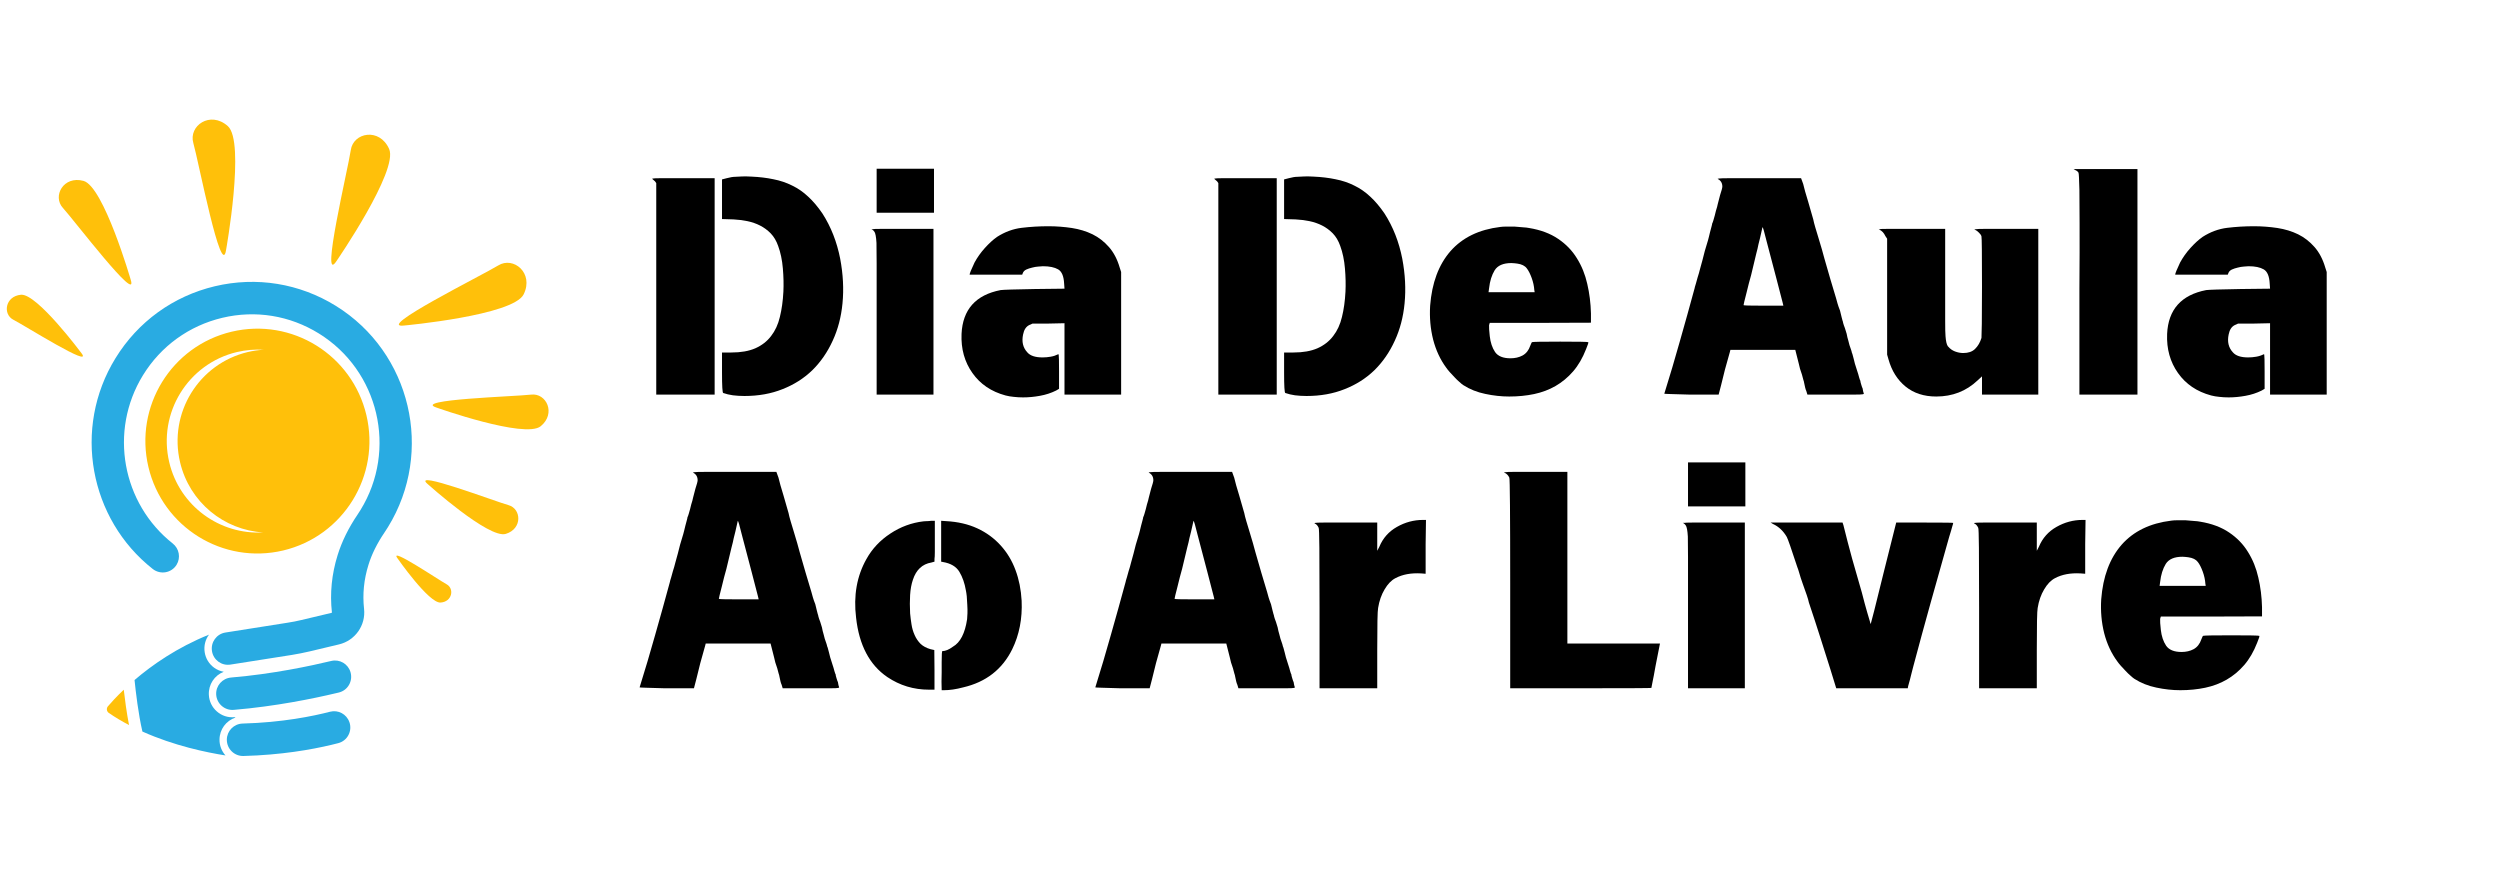 <svg xmlns="http://www.w3.org/2000/svg" xmlns:xlink="http://www.w3.org/1999/xlink" width="297" zoomAndPan="magnify" viewBox="0 0 222.75 78.75" height="105" preserveAspectRatio="xMidYMid meet" version="1.0"><defs><g/><clipPath id="a36b386769"><path d="M 20 63 L 32 63 L 32 67.391 L 20 67.391 Z M 20 63 " clip-rule="nonzero"/></clipPath><clipPath id="3b83082317"><path d="M 11 56 L 21 56 L 21 67.391 L 11 67.391 Z M 11 56 " clip-rule="nonzero"/></clipPath><clipPath id="451bf46be8"><path d="M 0.227 26 L 8 26 L 8 32 L 0.227 32 Z M 0.227 26 " clip-rule="nonzero"/></clipPath></defs><path fill="#29abe2" d="M 27.574 58.043 C 27.059 58.164 26.539 58.266 26.016 58.352 L 20.531 59.215 C 19.746 59.34 19.008 58.801 18.887 58.012 C 18.762 57.223 19.297 56.484 20.082 56.359 L 25.625 55.484 C 26.035 55.422 26.453 55.34 26.859 55.242 L 29.539 54.605 C 29.566 54.602 29.574 54.574 29.574 54.574 C 29.383 52.875 29.555 51.152 30.082 49.461 C 30.457 48.25 31.055 47.035 31.859 45.848 C 31.949 45.715 32.035 45.578 32.121 45.441 C 35.422 40.078 33.758 33.023 28.414 29.715 C 25.824 28.109 22.77 27.613 19.809 28.316 C 16.848 29.02 14.336 30.836 12.738 33.434 C 9.672 38.422 10.895 44.875 15.383 48.418 C 15.965 48.875 16.121 49.691 15.734 50.32 C 15.281 51.059 14.289 51.23 13.609 50.695 C 7.98 46.262 6.441 38.168 10.289 31.918 C 12.289 28.66 15.438 26.387 19.145 25.504 C 22.855 24.625 26.684 25.246 29.926 27.254 C 36.621 31.402 38.703 40.242 34.57 46.961 C 34.465 47.133 34.355 47.305 34.242 47.469 C 33.598 48.422 33.121 49.383 32.832 50.32 C 32.422 51.629 32.293 52.949 32.438 54.25 C 32.602 55.715 31.641 57.078 30.199 57.418 L 27.574 58.043 " fill-opacity="1" fill-rule="nonzero"/><path fill="#29abe2" d="M 29.922 61.766 C 27.957 62.234 24.535 62.941 20.824 63.25 C 20.012 63.316 19.305 62.695 19.262 61.879 C 19.223 61.098 19.812 60.434 20.594 60.367 C 24.262 60.062 27.699 59.328 29.516 58.891 C 30.266 58.711 31.023 59.156 31.234 59.902 L 31.234 59.906 C 31.457 60.695 30.984 61.512 30.191 61.703 C 30.105 61.723 30.016 61.746 29.922 61.766 " fill-opacity="1" fill-rule="nonzero"/><g clip-path="url(#a36b386769)"><path fill="#29abe2" d="M 20.211 65.898 C 20.219 65.121 20.84 64.492 21.613 64.469 C 25.145 64.375 27.91 63.805 29.414 63.414 C 30.133 63.23 30.875 63.625 31.125 64.328 L 31.129 64.332 C 31.414 65.129 30.957 66.004 30.137 66.215 C 29.945 66.266 29.734 66.32 29.508 66.371 C 27.77 66.785 25.059 67.27 21.691 67.359 C 20.875 67.379 20.203 66.719 20.211 65.898 " fill-opacity="1" fill-rule="nonzero"/></g><path fill="#ffc00a" d="M 9.617 62.93 C 9.891 62.609 10.363 62.086 11.027 61.453 C 11.129 62.344 11.285 63.508 11.496 64.602 C 10.879 64.277 10.273 63.922 9.695 63.523 C 9.496 63.387 9.465 63.109 9.617 62.93 " fill-opacity="1" fill-rule="nonzero"/><g clip-path="url(#3b83082317)"><path fill="#29abe2" d="M 18.621 56.547 C 18.301 56.98 18.148 57.539 18.238 58.113 C 18.324 58.668 18.621 59.156 19.074 59.488 C 19.332 59.676 19.625 59.801 19.934 59.855 C 19.113 60.176 18.562 60.988 18.609 61.914 C 18.637 62.484 18.891 63.012 19.32 63.387 C 19.754 63.77 20.305 63.949 20.875 63.902 C 20.902 63.902 20.93 63.898 20.953 63.898 L 20.961 63.938 C 20.148 64.223 19.566 64.98 19.559 65.891 C 19.551 66.422 19.742 66.918 20.09 67.309 C 18.422 67.047 15.523 66.453 12.688 65.18 C 12.328 63.625 12.094 61.641 11.988 60.59 C 13.543 59.258 15.773 57.695 18.621 56.547 " fill-opacity="1" fill-rule="nonzero"/></g><path fill="#ffc00a" d="M 21.113 31.367 C 21.91 31.18 22.707 31.117 23.48 31.164 C 23.016 31.191 22.547 31.258 22.078 31.367 C 17.711 32.406 15.008 36.797 16.043 41.18 C 16.887 44.762 19.965 47.227 23.449 47.438 C 19.586 47.664 16 45.09 15.078 41.18 C 14.043 36.797 16.746 32.406 21.113 31.367 Z M 13.223 41.605 C 14.492 46.988 19.871 50.32 25.234 49.047 C 30.598 47.773 33.918 42.379 32.648 36.996 C 31.379 31.613 26.004 28.281 20.637 29.555 C 15.273 30.828 11.953 36.223 13.223 41.605 " fill-opacity="1" fill-rule="nonzero"/><g clip-path="url(#451bf46be8)"><path fill="#ffc00a" d="M 1.867 26.262 C 3.289 26.129 7.25 31.457 7.25 31.457 C 8.395 32.914 2.156 28.98 1.195 28.492 C 0.23 28.004 0.449 26.395 1.867 26.262 " fill-opacity="1" fill-rule="nonzero"/></g><path fill="#ffc00a" d="M 7.441 16.117 C 9.234 16.602 11.645 24.918 11.645 24.918 C 12.379 27.215 6.559 19.566 5.605 18.527 C 4.652 17.488 5.648 15.629 7.441 16.117 " fill-opacity="1" fill-rule="nonzero"/><path fill="#ffc00a" d="M 17.227 12.75 C 16.781 11.215 18.727 9.836 20.301 11.238 C 21.871 12.637 20.141 22.281 20.141 22.281 C 19.73 24.98 17.672 14.285 17.227 12.75 " fill-opacity="1" fill-rule="nonzero"/><path fill="#ffc00a" d="M 29.98 23.262 C 28.492 25.555 31.027 14.961 31.254 13.379 C 31.477 11.797 33.816 11.348 34.672 13.273 C 35.527 15.199 29.98 23.262 29.98 23.262 " fill-opacity="1" fill-rule="nonzero"/><path fill="#ffc00a" d="M 36.012 29.004 C 33.305 29.324 43.035 24.492 44.391 23.652 C 45.746 22.812 47.59 24.328 46.66 26.223 C 45.734 28.113 36.012 29.004 36.012 29.004 " fill-opacity="1" fill-rule="nonzero"/><path fill="#ffc00a" d="M 47.324 35.16 C 48.68 34.996 49.57 36.836 48.176 37.977 C 46.777 39.117 38.895 36.316 38.895 36.316 C 36.672 35.594 45.969 35.328 47.324 35.16 " fill-opacity="1" fill-rule="nonzero"/><path fill="#ffc00a" d="M 45.309 45.008 C 46.457 45.328 46.57 47.113 45.062 47.57 C 43.555 48.027 38.105 43.129 38.105 43.129 C 36.551 41.801 44.156 44.691 45.309 45.008 " fill-opacity="1" fill-rule="nonzero"/><path fill="#ffc00a" d="M 39.797 52.062 C 40.496 52.445 40.297 53.621 39.25 53.688 C 38.203 53.75 35.414 49.742 35.414 49.742 C 34.605 48.645 39.098 51.68 39.797 52.062 " fill-opacity="1" fill-rule="nonzero"/><g fill="#000000" fill-opacity="1"><g transform="translate(56.597, 33.205)"><g><path d="M 1.516 -17.266 C 1.492 -17.266 1.508 -17.273 1.562 -17.297 C 1.645 -17.316 1.906 -17.328 2.344 -17.328 C 2.781 -17.328 3.398 -17.328 4.203 -17.328 L 7.078 -17.328 L 7.078 1.953 L 1.875 1.953 L 1.875 -16.891 L 1.766 -17.047 C 1.66 -17.141 1.578 -17.211 1.516 -17.266 Z M 8.938 -17.453 C 9.113 -17.461 9.316 -17.473 9.547 -17.484 C 9.773 -17.492 10.047 -17.488 10.359 -17.469 C 11.066 -17.438 11.719 -17.359 12.312 -17.234 C 12.914 -17.117 13.473 -16.93 13.984 -16.672 C 14.504 -16.422 14.977 -16.094 15.406 -15.688 C 15.844 -15.289 16.27 -14.785 16.688 -14.172 C 17.445 -12.992 17.973 -11.648 18.266 -10.141 C 18.523 -8.773 18.594 -7.453 18.469 -6.172 C 18.352 -4.961 18.062 -3.852 17.594 -2.844 C 17.133 -1.832 16.531 -0.957 15.781 -0.219 C 15.031 0.508 14.145 1.07 13.125 1.469 C 12.113 1.875 10.984 2.078 9.734 2.078 C 9.359 2.078 9.016 2.055 8.703 2.016 C 8.398 1.973 8.113 1.906 7.844 1.812 C 7.77 1.801 7.734 1.195 7.734 0 L 7.734 -1.797 L 8.562 -1.797 C 9.414 -1.797 10.129 -1.922 10.703 -2.172 C 11.285 -2.43 11.754 -2.797 12.109 -3.266 C 12.473 -3.734 12.734 -4.301 12.891 -4.969 C 13.055 -5.633 13.16 -6.383 13.203 -7.219 C 13.234 -7.852 13.219 -8.539 13.156 -9.281 C 13.094 -10.031 12.953 -10.703 12.734 -11.297 C 12.578 -11.742 12.359 -12.113 12.078 -12.406 C 11.797 -12.695 11.477 -12.93 11.125 -13.109 C 10.781 -13.285 10.406 -13.414 10 -13.5 C 9.602 -13.582 9.191 -13.633 8.766 -13.656 L 7.734 -13.688 L 7.734 -17.219 L 8.156 -17.328 C 8.457 -17.41 8.719 -17.453 8.938 -17.453 Z M 8.938 -17.453 "/></g></g></g><g fill="#000000" fill-opacity="1"><g transform="translate(76.297, 33.205)"><g><path d="M 1.812 -18.172 L 6.922 -18.172 L 6.922 -14.25 L 1.812 -14.25 Z M 1.391 -12.766 C 1.348 -12.797 1.336 -12.805 1.359 -12.797 C 1.379 -12.785 1.406 -12.781 1.438 -12.781 C 1.52 -12.801 1.773 -12.812 2.203 -12.812 C 2.629 -12.812 3.242 -12.812 4.047 -12.812 L 6.875 -12.812 L 6.875 1.953 L 1.812 1.953 L 1.812 -5.969 C 1.812 -7.57 1.812 -8.832 1.812 -9.75 C 1.812 -10.676 1.805 -11.281 1.797 -11.562 C 1.766 -12.102 1.703 -12.438 1.609 -12.562 C 1.555 -12.645 1.484 -12.711 1.391 -12.766 Z M 1.391 -12.766 "/></g></g></g><g fill="#000000" fill-opacity="1"><g transform="translate(84.955, 33.205)"><g><path d="M 8.453 -13.047 C 9.172 -13.047 9.867 -12.992 10.547 -12.891 C 11.223 -12.785 11.836 -12.598 12.391 -12.328 C 12.941 -12.055 13.426 -11.68 13.844 -11.203 C 14.27 -10.723 14.594 -10.109 14.812 -9.359 L 14.938 -8.969 L 14.938 1.953 L 9.891 1.953 L 9.891 -4.406 L 8.484 -4.375 L 7.047 -4.375 L 6.766 -4.25 C 6.473 -4.113 6.285 -3.832 6.203 -3.406 C 6.066 -2.758 6.191 -2.227 6.578 -1.812 C 6.836 -1.508 7.289 -1.359 7.938 -1.359 C 8.176 -1.359 8.414 -1.379 8.656 -1.422 C 8.895 -1.461 9.117 -1.535 9.328 -1.641 C 9.359 -1.641 9.375 -1.625 9.375 -1.594 C 9.395 -1.52 9.406 -1.023 9.406 -0.109 L 9.406 1.438 L 9.141 1.594 C 8.703 1.812 8.223 1.969 7.703 2.062 C 7.191 2.156 6.691 2.203 6.203 2.203 C 5.91 2.203 5.633 2.188 5.375 2.156 C 5.125 2.133 4.879 2.094 4.641 2.031 C 3.367 1.688 2.383 1.02 1.688 0.031 C 0.988 -0.957 0.664 -2.117 0.719 -3.453 C 0.82 -5.629 1.984 -6.93 4.203 -7.359 C 4.441 -7.391 5.457 -7.422 7.25 -7.453 L 9.891 -7.484 L 9.859 -7.938 C 9.828 -8.594 9.648 -9.016 9.328 -9.203 C 9.004 -9.391 8.551 -9.484 7.969 -9.484 C 7.863 -9.484 7.723 -9.473 7.547 -9.453 C 7.367 -9.441 7.188 -9.41 7 -9.359 C 6.812 -9.316 6.641 -9.258 6.484 -9.188 C 6.328 -9.113 6.223 -9.004 6.172 -8.859 L 6.125 -8.734 L 1.438 -8.734 C 1.438 -8.836 1.582 -9.195 1.875 -9.812 C 2.125 -10.27 2.43 -10.703 2.797 -11.109 C 3.172 -11.523 3.531 -11.852 3.875 -12.094 C 4.57 -12.539 5.305 -12.812 6.078 -12.906 C 6.859 -13 7.648 -13.047 8.453 -13.047 Z M 8.453 -13.047 "/></g></g></g><g fill="#000000" fill-opacity="1"><g transform="translate(101.556, 33.205)"><g/></g></g><g fill="#000000" fill-opacity="1"><g transform="translate(106.679, 33.205)"><g><path d="M 1.516 -17.266 C 1.492 -17.266 1.508 -17.273 1.562 -17.297 C 1.645 -17.316 1.906 -17.328 2.344 -17.328 C 2.781 -17.328 3.398 -17.328 4.203 -17.328 L 7.078 -17.328 L 7.078 1.953 L 1.875 1.953 L 1.875 -16.891 L 1.766 -17.047 C 1.66 -17.141 1.578 -17.211 1.516 -17.266 Z M 8.938 -17.453 C 9.113 -17.461 9.316 -17.473 9.547 -17.484 C 9.773 -17.492 10.047 -17.488 10.359 -17.469 C 11.066 -17.438 11.719 -17.359 12.312 -17.234 C 12.914 -17.117 13.473 -16.93 13.984 -16.672 C 14.504 -16.422 14.977 -16.094 15.406 -15.688 C 15.844 -15.289 16.27 -14.785 16.688 -14.172 C 17.445 -12.992 17.973 -11.648 18.266 -10.141 C 18.523 -8.773 18.594 -7.453 18.469 -6.172 C 18.352 -4.961 18.062 -3.852 17.594 -2.844 C 17.133 -1.832 16.531 -0.957 15.781 -0.219 C 15.031 0.508 14.145 1.07 13.125 1.469 C 12.113 1.875 10.984 2.078 9.734 2.078 C 9.359 2.078 9.016 2.055 8.703 2.016 C 8.398 1.973 8.113 1.906 7.844 1.812 C 7.77 1.801 7.734 1.195 7.734 0 L 7.734 -1.797 L 8.562 -1.797 C 9.414 -1.797 10.129 -1.922 10.703 -2.172 C 11.285 -2.43 11.754 -2.797 12.109 -3.266 C 12.473 -3.734 12.734 -4.301 12.891 -4.969 C 13.055 -5.633 13.16 -6.383 13.203 -7.219 C 13.234 -7.852 13.219 -8.539 13.156 -9.281 C 13.094 -10.031 12.953 -10.703 12.734 -11.297 C 12.578 -11.742 12.359 -12.113 12.078 -12.406 C 11.797 -12.695 11.477 -12.93 11.125 -13.109 C 10.781 -13.285 10.406 -13.414 10 -13.5 C 9.602 -13.582 9.191 -13.633 8.766 -13.656 L 7.734 -13.688 L 7.734 -17.219 L 8.156 -17.328 C 8.457 -17.41 8.719 -17.453 8.938 -17.453 Z M 8.938 -17.453 "/></g></g></g><g fill="#000000" fill-opacity="1"><g transform="translate(126.379, 33.205)"><g><path d="M 7.297 -12.984 C 7.441 -13.004 7.613 -13.016 7.812 -13.016 C 8.02 -13.016 8.27 -13.016 8.562 -13.016 C 8.852 -12.992 9.102 -12.973 9.312 -12.953 C 9.531 -12.941 9.711 -12.922 9.859 -12.891 C 10.891 -12.723 11.754 -12.398 12.453 -11.922 C 13.148 -11.453 13.707 -10.875 14.125 -10.188 C 14.551 -9.508 14.859 -8.75 15.047 -7.906 C 15.242 -7.07 15.352 -6.195 15.375 -5.281 L 15.375 -4.453 L 10.859 -4.438 L 6.359 -4.438 L 6.297 -4.234 C 6.285 -4.055 6.305 -3.727 6.359 -3.25 C 6.422 -2.688 6.578 -2.219 6.828 -1.844 C 7.086 -1.469 7.547 -1.281 8.203 -1.281 C 8.609 -1.281 8.969 -1.363 9.281 -1.531 C 9.602 -1.707 9.832 -2 9.969 -2.406 C 10.051 -2.613 10.102 -2.719 10.125 -2.719 C 10.188 -2.75 11.023 -2.766 12.641 -2.766 C 14.254 -2.766 15.082 -2.75 15.125 -2.719 C 15.176 -2.719 15.113 -2.508 14.938 -2.094 C 14.633 -1.312 14.25 -0.648 13.781 -0.109 C 13.32 0.422 12.801 0.852 12.219 1.188 C 11.645 1.52 11.008 1.758 10.312 1.906 C 9.625 2.051 8.883 2.125 8.094 2.125 C 7.395 2.125 6.68 2.047 5.953 1.891 C 5.234 1.742 4.582 1.484 4 1.109 C 3.914 1.055 3.801 0.961 3.656 0.828 C 3.508 0.703 3.363 0.562 3.219 0.406 C 3.07 0.25 2.93 0.098 2.797 -0.047 C 2.66 -0.203 2.555 -0.332 2.484 -0.438 C 1.953 -1.156 1.562 -1.992 1.312 -2.953 C 1.07 -3.922 0.984 -4.926 1.047 -5.969 C 1.203 -8 1.805 -9.617 2.859 -10.828 C 3.922 -12.035 5.398 -12.754 7.297 -12.984 Z M 8.812 -9.719 C 8.727 -9.727 8.641 -9.738 8.547 -9.75 C 8.453 -9.758 8.363 -9.766 8.281 -9.766 C 7.562 -9.766 7.066 -9.551 6.797 -9.125 C 6.535 -8.695 6.367 -8.16 6.297 -7.516 L 6.25 -7.172 L 10.359 -7.172 L 10.328 -7.359 C 10.305 -7.711 10.227 -8.07 10.094 -8.438 C 9.957 -8.812 9.812 -9.098 9.656 -9.297 C 9.488 -9.523 9.207 -9.664 8.812 -9.719 Z M 8.812 -9.719 "/></g></g></g><g fill="#000000" fill-opacity="1"><g transform="translate(142.775, 33.205)"><g/></g></g><g fill="#000000" fill-opacity="1"><g transform="translate(147.898, 33.205)"><g><path d="M 5.172 -17.25 C 5.117 -17.258 5.141 -17.273 5.234 -17.297 C 5.348 -17.316 5.707 -17.328 6.312 -17.328 C 6.914 -17.328 7.723 -17.328 8.734 -17.328 L 12.578 -17.328 L 12.766 -16.812 C 12.848 -16.445 13 -15.91 13.219 -15.203 C 13.352 -14.754 13.461 -14.375 13.547 -14.062 C 13.641 -13.758 13.703 -13.52 13.734 -13.344 C 13.754 -13.25 13.883 -12.805 14.125 -12.016 C 14.363 -11.242 14.539 -10.629 14.656 -10.172 C 14.844 -9.535 15.02 -8.922 15.188 -8.328 C 15.363 -7.734 15.535 -7.16 15.703 -6.609 C 15.742 -6.492 15.785 -6.344 15.828 -6.156 C 15.879 -5.977 15.953 -5.77 16.047 -5.531 C 16.109 -5.289 16.156 -5.098 16.188 -4.953 C 16.227 -4.805 16.254 -4.707 16.266 -4.656 C 16.285 -4.625 16.305 -4.547 16.328 -4.422 C 16.359 -4.305 16.41 -4.156 16.484 -3.969 C 16.617 -3.57 16.691 -3.301 16.703 -3.156 C 16.723 -3.102 16.75 -3.008 16.781 -2.875 C 16.812 -2.738 16.848 -2.598 16.891 -2.453 C 16.941 -2.305 16.988 -2.172 17.031 -2.047 C 17.07 -1.93 17.094 -1.852 17.094 -1.812 C 17.113 -1.801 17.172 -1.609 17.266 -1.234 C 17.285 -1.16 17.32 -1.016 17.375 -0.797 C 17.438 -0.586 17.504 -0.375 17.578 -0.156 C 17.648 0.051 17.707 0.242 17.75 0.422 C 17.801 0.598 17.836 0.695 17.859 0.719 C 17.859 0.781 17.883 0.895 17.938 1.062 C 17.988 1.238 18.031 1.352 18.062 1.406 C 18.082 1.508 18.098 1.598 18.109 1.672 C 18.129 1.754 18.148 1.82 18.172 1.875 C 18.18 1.883 18.156 1.898 18.094 1.922 C 18.02 1.941 17.781 1.953 17.375 1.953 C 16.977 1.953 16.445 1.953 15.781 1.953 L 13.141 1.953 L 13.047 1.641 C 13.004 1.555 12.969 1.445 12.938 1.312 C 12.906 1.188 12.875 1.039 12.844 0.875 C 12.844 0.832 12.82 0.754 12.781 0.641 C 12.75 0.523 12.707 0.367 12.656 0.172 C 12.594 -0.016 12.535 -0.188 12.484 -0.344 C 12.441 -0.508 12.406 -0.66 12.375 -0.797 L 12.062 -2.031 L 6.281 -2.031 L 6.234 -1.844 C 6.078 -1.301 5.93 -0.781 5.797 -0.281 C 5.672 0.219 5.555 0.68 5.453 1.109 L 5.234 1.953 L 2.609 1.953 C 1.93 1.93 1.391 1.914 0.984 1.906 C 0.586 1.895 0.391 1.883 0.391 1.875 C 0.879 0.312 1.344 -1.25 1.781 -2.812 C 2.227 -4.375 2.664 -5.945 3.094 -7.531 C 3.094 -7.562 3.129 -7.691 3.203 -7.922 C 3.273 -8.16 3.328 -8.348 3.359 -8.484 C 3.441 -8.734 3.516 -8.988 3.578 -9.25 C 3.648 -9.508 3.723 -9.773 3.797 -10.047 C 3.859 -10.285 3.926 -10.551 4 -10.844 C 4.082 -11.133 4.176 -11.445 4.281 -11.781 C 4.301 -11.832 4.328 -11.93 4.359 -12.078 C 4.391 -12.223 4.426 -12.375 4.469 -12.531 C 4.508 -12.695 4.551 -12.852 4.594 -13 C 4.633 -13.145 4.656 -13.238 4.656 -13.281 C 4.695 -13.363 4.734 -13.461 4.766 -13.578 C 4.797 -13.703 4.836 -13.848 4.891 -14.016 C 4.973 -14.359 5.023 -14.555 5.047 -14.609 C 5.078 -14.691 5.113 -14.832 5.156 -15.031 C 5.207 -15.238 5.273 -15.5 5.359 -15.812 C 5.492 -16.219 5.562 -16.473 5.562 -16.578 C 5.562 -16.891 5.43 -17.113 5.172 -17.25 Z M 9.5 -11.734 C 9.301 -12.555 9.18 -12.969 9.141 -12.969 C 9.109 -12.863 9.035 -12.539 8.922 -12 C 8.879 -11.852 8.832 -11.664 8.781 -11.438 C 8.738 -11.207 8.672 -10.922 8.578 -10.578 C 8.547 -10.473 8.488 -10.234 8.406 -9.859 C 8.32 -9.484 8.227 -9.094 8.125 -8.688 C 7.988 -8.207 7.852 -7.688 7.719 -7.125 C 7.539 -6.438 7.453 -6.066 7.453 -6.016 C 7.453 -5.984 8.039 -5.969 9.219 -5.969 L 11 -5.969 L 10.938 -6.234 C 10.801 -6.773 10.613 -7.5 10.375 -8.406 C 10.133 -9.32 9.844 -10.43 9.5 -11.734 Z M 9.5 -11.734 "/></g></g></g><g fill="#000000" fill-opacity="1"><g transform="translate(166.471, 33.205)"><g><path d="M 1 -12.734 C 0.895 -12.766 0.91 -12.781 1.047 -12.781 C 1.035 -12.801 1.254 -12.812 1.703 -12.812 C 2.16 -12.812 2.82 -12.812 3.688 -12.812 L 6.844 -12.812 L 6.844 -7.453 C 6.844 -6.273 6.844 -5.336 6.844 -4.641 C 6.844 -3.941 6.852 -3.477 6.875 -3.25 C 6.906 -2.812 6.973 -2.516 7.078 -2.359 L 7.125 -2.312 C 7.281 -2.125 7.477 -1.984 7.719 -1.891 C 7.969 -1.797 8.211 -1.75 8.453 -1.75 C 8.898 -1.75 9.25 -1.867 9.5 -2.109 C 9.758 -2.359 9.953 -2.688 10.078 -3.094 C 10.086 -3.188 10.098 -3.609 10.109 -4.359 C 10.117 -5.109 10.125 -6.207 10.125 -7.656 C 10.125 -10.508 10.109 -12.004 10.078 -12.141 C 10.055 -12.242 9.984 -12.352 9.859 -12.469 C 9.742 -12.594 9.625 -12.68 9.5 -12.734 C 9.406 -12.766 9.43 -12.781 9.578 -12.781 C 9.672 -12.801 9.93 -12.812 10.359 -12.812 C 10.797 -12.812 11.426 -12.812 12.25 -12.812 L 15.141 -12.812 L 15.141 1.953 L 10.125 1.953 L 10.125 0.328 L 9.734 0.688 C 8.723 1.645 7.492 2.125 6.047 2.125 C 4.953 2.125 4.039 1.828 3.312 1.234 C 2.594 0.648 2.086 -0.148 1.797 -1.172 L 1.672 -1.609 L 1.672 -11.938 L 1.516 -12.172 C 1.391 -12.441 1.219 -12.629 1 -12.734 Z M 1 -12.734 "/></g></g></g><g fill="#000000" fill-opacity="1"><g transform="translate(183.353, 33.205)"><g><path d="M 1.562 -18.047 L 1.406 -18.141 L 7.094 -18.141 L 7.094 1.953 L 1.922 1.953 L 1.922 -7.453 C 1.941 -9.848 1.945 -11.797 1.938 -13.297 C 1.926 -14.797 1.922 -15.785 1.922 -16.266 C 1.898 -17.223 1.875 -17.738 1.844 -17.812 C 1.789 -17.914 1.695 -17.992 1.562 -18.047 Z M 1.562 -18.047 "/></g></g></g><g fill="#000000" fill-opacity="1"><g transform="translate(192.371, 33.205)"><g><path d="M 8.453 -13.047 C 9.172 -13.047 9.867 -12.992 10.547 -12.891 C 11.223 -12.785 11.836 -12.598 12.391 -12.328 C 12.941 -12.055 13.426 -11.68 13.844 -11.203 C 14.27 -10.723 14.594 -10.109 14.812 -9.359 L 14.938 -8.969 L 14.938 1.953 L 9.891 1.953 L 9.891 -4.406 L 8.484 -4.375 L 7.047 -4.375 L 6.766 -4.25 C 6.473 -4.113 6.285 -3.832 6.203 -3.406 C 6.066 -2.758 6.191 -2.227 6.578 -1.812 C 6.836 -1.508 7.289 -1.359 7.938 -1.359 C 8.176 -1.359 8.414 -1.379 8.656 -1.422 C 8.895 -1.461 9.117 -1.535 9.328 -1.641 C 9.359 -1.641 9.375 -1.625 9.375 -1.594 C 9.395 -1.52 9.406 -1.023 9.406 -0.109 L 9.406 1.438 L 9.141 1.594 C 8.703 1.812 8.223 1.969 7.703 2.062 C 7.191 2.156 6.691 2.203 6.203 2.203 C 5.91 2.203 5.633 2.188 5.375 2.156 C 5.125 2.133 4.879 2.094 4.641 2.031 C 3.367 1.688 2.383 1.02 1.688 0.031 C 0.988 -0.957 0.664 -2.117 0.719 -3.453 C 0.82 -5.629 1.984 -6.93 4.203 -7.359 C 4.441 -7.391 5.457 -7.422 7.25 -7.453 L 9.891 -7.484 L 9.859 -7.938 C 9.828 -8.594 9.648 -9.016 9.328 -9.203 C 9.004 -9.391 8.551 -9.484 7.969 -9.484 C 7.863 -9.484 7.723 -9.473 7.547 -9.453 C 7.367 -9.441 7.188 -9.41 7 -9.359 C 6.812 -9.316 6.641 -9.258 6.484 -9.188 C 6.328 -9.113 6.223 -9.004 6.172 -8.859 L 6.125 -8.734 L 1.438 -8.734 C 1.438 -8.836 1.582 -9.195 1.875 -9.812 C 2.125 -10.27 2.43 -10.703 2.797 -11.109 C 3.172 -11.523 3.531 -11.852 3.875 -12.094 C 4.57 -12.539 5.305 -12.812 6.078 -12.906 C 6.859 -13 7.648 -13.047 8.453 -13.047 Z M 8.453 -13.047 "/></g></g></g><g fill="#000000" fill-opacity="1"><g transform="translate(56.597, 59.372)"><g><path d="M 5.172 -17.25 C 5.117 -17.258 5.141 -17.273 5.234 -17.297 C 5.348 -17.316 5.707 -17.328 6.312 -17.328 C 6.914 -17.328 7.723 -17.328 8.734 -17.328 L 12.578 -17.328 L 12.766 -16.812 C 12.848 -16.445 13 -15.91 13.219 -15.203 C 13.352 -14.754 13.461 -14.375 13.547 -14.062 C 13.641 -13.758 13.703 -13.52 13.734 -13.344 C 13.754 -13.25 13.883 -12.805 14.125 -12.016 C 14.363 -11.242 14.539 -10.629 14.656 -10.172 C 14.844 -9.535 15.02 -8.922 15.188 -8.328 C 15.363 -7.734 15.535 -7.16 15.703 -6.609 C 15.742 -6.492 15.785 -6.344 15.828 -6.156 C 15.879 -5.977 15.953 -5.77 16.047 -5.531 C 16.109 -5.289 16.156 -5.098 16.188 -4.953 C 16.227 -4.805 16.254 -4.707 16.266 -4.656 C 16.285 -4.625 16.305 -4.547 16.328 -4.422 C 16.359 -4.305 16.41 -4.156 16.484 -3.969 C 16.617 -3.57 16.691 -3.301 16.703 -3.156 C 16.723 -3.102 16.75 -3.008 16.781 -2.875 C 16.812 -2.738 16.848 -2.598 16.891 -2.453 C 16.941 -2.305 16.988 -2.172 17.031 -2.047 C 17.07 -1.93 17.094 -1.852 17.094 -1.812 C 17.113 -1.801 17.172 -1.609 17.266 -1.234 C 17.285 -1.16 17.32 -1.016 17.375 -0.797 C 17.438 -0.586 17.504 -0.375 17.578 -0.156 C 17.648 0.051 17.707 0.242 17.75 0.422 C 17.801 0.598 17.836 0.695 17.859 0.719 C 17.859 0.781 17.883 0.895 17.938 1.062 C 17.988 1.238 18.031 1.352 18.062 1.406 C 18.082 1.508 18.098 1.598 18.109 1.672 C 18.129 1.754 18.148 1.82 18.172 1.875 C 18.18 1.883 18.156 1.898 18.094 1.922 C 18.02 1.941 17.781 1.953 17.375 1.953 C 16.977 1.953 16.445 1.953 15.781 1.953 L 13.141 1.953 L 13.047 1.641 C 13.004 1.555 12.969 1.445 12.938 1.312 C 12.906 1.188 12.875 1.039 12.844 0.875 C 12.844 0.832 12.82 0.754 12.781 0.641 C 12.75 0.523 12.707 0.367 12.656 0.172 C 12.594 -0.016 12.535 -0.188 12.484 -0.344 C 12.441 -0.508 12.406 -0.66 12.375 -0.797 L 12.062 -2.031 L 6.281 -2.031 L 6.234 -1.844 C 6.078 -1.301 5.93 -0.781 5.797 -0.281 C 5.672 0.219 5.555 0.68 5.453 1.109 L 5.234 1.953 L 2.609 1.953 C 1.93 1.93 1.391 1.914 0.984 1.906 C 0.586 1.895 0.391 1.883 0.391 1.875 C 0.879 0.312 1.344 -1.25 1.781 -2.812 C 2.227 -4.375 2.664 -5.945 3.094 -7.531 C 3.094 -7.562 3.129 -7.691 3.203 -7.922 C 3.273 -8.16 3.328 -8.348 3.359 -8.484 C 3.441 -8.734 3.516 -8.988 3.578 -9.25 C 3.648 -9.508 3.723 -9.773 3.797 -10.047 C 3.859 -10.285 3.926 -10.551 4 -10.844 C 4.082 -11.133 4.176 -11.445 4.281 -11.781 C 4.301 -11.832 4.328 -11.93 4.359 -12.078 C 4.391 -12.223 4.426 -12.375 4.469 -12.531 C 4.508 -12.695 4.551 -12.852 4.594 -13 C 4.633 -13.145 4.656 -13.238 4.656 -13.281 C 4.695 -13.363 4.734 -13.461 4.766 -13.578 C 4.797 -13.703 4.836 -13.848 4.891 -14.016 C 4.973 -14.359 5.023 -14.555 5.047 -14.609 C 5.078 -14.691 5.113 -14.832 5.156 -15.031 C 5.207 -15.238 5.273 -15.5 5.359 -15.812 C 5.492 -16.219 5.562 -16.473 5.562 -16.578 C 5.562 -16.891 5.43 -17.113 5.172 -17.25 Z M 9.5 -11.734 C 9.301 -12.555 9.18 -12.969 9.141 -12.969 C 9.109 -12.863 9.035 -12.539 8.922 -12 C 8.879 -11.852 8.832 -11.664 8.781 -11.438 C 8.738 -11.207 8.672 -10.922 8.578 -10.578 C 8.547 -10.473 8.488 -10.234 8.406 -9.859 C 8.32 -9.484 8.227 -9.094 8.125 -8.688 C 7.988 -8.207 7.852 -7.688 7.719 -7.125 C 7.539 -6.438 7.453 -6.066 7.453 -6.016 C 7.453 -5.984 8.039 -5.969 9.219 -5.969 L 11 -5.969 L 10.938 -6.234 C 10.801 -6.773 10.613 -7.5 10.375 -8.406 C 10.133 -9.32 9.844 -10.43 9.5 -11.734 Z M 9.5 -11.734 "/></g></g></g><g fill="#000000" fill-opacity="1"><g transform="translate(75.169, 59.372)"><g><path d="M 8.688 -12.969 L 9.141 -12.938 C 10.172 -12.883 11.094 -12.672 11.906 -12.297 C 12.719 -11.922 13.41 -11.414 13.984 -10.781 C 14.555 -10.156 15 -9.422 15.312 -8.578 C 15.625 -7.742 15.805 -6.832 15.859 -5.844 C 15.93 -4.25 15.648 -2.805 15.016 -1.516 C 14.129 0.273 12.672 1.406 10.641 1.875 C 10.023 2.039 9.457 2.125 8.938 2.125 L 8.734 2.125 L 8.719 1.359 C 8.727 1.086 8.734 0.812 8.734 0.531 C 8.734 0.25 8.734 -0.055 8.734 -0.391 C 8.734 -1.035 8.754 -1.359 8.797 -1.359 C 9.066 -1.359 9.379 -1.488 9.734 -1.75 C 10.391 -2.125 10.812 -2.941 11 -4.203 C 11.008 -4.336 11.02 -4.508 11.031 -4.719 C 11.039 -4.938 11.035 -5.191 11.016 -5.484 C 11.004 -5.785 10.988 -6.039 10.969 -6.25 C 10.945 -6.457 10.922 -6.629 10.891 -6.766 C 10.785 -7.398 10.594 -7.953 10.312 -8.422 C 10.031 -8.891 9.539 -9.18 8.844 -9.297 L 8.688 -9.328 Z M 7.125 -12.922 C 7.207 -12.93 7.301 -12.938 7.406 -12.938 C 7.52 -12.938 7.648 -12.945 7.797 -12.969 L 8.125 -12.969 L 8.125 -11.406 C 8.125 -10.906 8.125 -10.5 8.125 -10.188 C 8.125 -9.883 8.113 -9.676 8.094 -9.562 L 8.094 -9.328 L 7.812 -9.25 C 7.008 -9.113 6.461 -8.602 6.172 -7.719 C 6.035 -7.32 5.953 -6.867 5.922 -6.359 C 5.891 -5.859 5.891 -5.312 5.922 -4.719 C 5.953 -4.395 5.992 -4.066 6.047 -3.734 C 6.098 -3.398 6.191 -3.082 6.328 -2.781 C 6.461 -2.477 6.641 -2.219 6.859 -2 C 7.086 -1.789 7.379 -1.633 7.734 -1.531 L 8.078 -1.453 L 8.094 0.312 L 8.094 2.078 L 7.609 2.078 C 6.242 2.078 5.004 1.703 3.891 0.953 C 2.305 -0.129 1.379 -1.891 1.109 -4.328 C 0.867 -6.305 1.176 -8.051 2.031 -9.562 C 2.539 -10.477 3.25 -11.234 4.156 -11.828 C 5.062 -12.43 6.051 -12.797 7.125 -12.922 Z M 7.125 -12.922 "/></g></g></g><g fill="#000000" fill-opacity="1"><g transform="translate(92.077, 59.372)"><g/></g></g><g fill="#000000" fill-opacity="1"><g transform="translate(97.201, 59.372)"><g><path d="M 5.172 -17.25 C 5.117 -17.258 5.141 -17.273 5.234 -17.297 C 5.348 -17.316 5.707 -17.328 6.312 -17.328 C 6.914 -17.328 7.723 -17.328 8.734 -17.328 L 12.578 -17.328 L 12.766 -16.812 C 12.848 -16.445 13 -15.91 13.219 -15.203 C 13.352 -14.754 13.461 -14.375 13.547 -14.062 C 13.641 -13.758 13.703 -13.52 13.734 -13.344 C 13.754 -13.25 13.883 -12.805 14.125 -12.016 C 14.363 -11.242 14.539 -10.629 14.656 -10.172 C 14.844 -9.535 15.02 -8.922 15.188 -8.328 C 15.363 -7.734 15.535 -7.16 15.703 -6.609 C 15.742 -6.492 15.785 -6.344 15.828 -6.156 C 15.879 -5.977 15.953 -5.77 16.047 -5.531 C 16.109 -5.289 16.156 -5.098 16.188 -4.953 C 16.227 -4.805 16.254 -4.707 16.266 -4.656 C 16.285 -4.625 16.305 -4.547 16.328 -4.422 C 16.359 -4.305 16.41 -4.156 16.484 -3.969 C 16.617 -3.57 16.691 -3.301 16.703 -3.156 C 16.723 -3.102 16.75 -3.008 16.781 -2.875 C 16.812 -2.738 16.848 -2.598 16.891 -2.453 C 16.941 -2.305 16.988 -2.172 17.031 -2.047 C 17.07 -1.93 17.094 -1.852 17.094 -1.812 C 17.113 -1.801 17.172 -1.609 17.266 -1.234 C 17.285 -1.16 17.32 -1.016 17.375 -0.797 C 17.438 -0.586 17.504 -0.375 17.578 -0.156 C 17.648 0.051 17.707 0.242 17.75 0.422 C 17.801 0.598 17.836 0.695 17.859 0.719 C 17.859 0.781 17.883 0.895 17.938 1.062 C 17.988 1.238 18.031 1.352 18.062 1.406 C 18.082 1.508 18.098 1.598 18.109 1.672 C 18.129 1.754 18.148 1.82 18.172 1.875 C 18.18 1.883 18.156 1.898 18.094 1.922 C 18.02 1.941 17.781 1.953 17.375 1.953 C 16.977 1.953 16.445 1.953 15.781 1.953 L 13.141 1.953 L 13.047 1.641 C 13.004 1.555 12.969 1.445 12.938 1.312 C 12.906 1.188 12.875 1.039 12.844 0.875 C 12.844 0.832 12.82 0.754 12.781 0.641 C 12.75 0.523 12.707 0.367 12.656 0.172 C 12.594 -0.016 12.535 -0.188 12.484 -0.344 C 12.441 -0.508 12.406 -0.66 12.375 -0.797 L 12.062 -2.031 L 6.281 -2.031 L 6.234 -1.844 C 6.078 -1.301 5.93 -0.781 5.797 -0.281 C 5.672 0.219 5.555 0.68 5.453 1.109 L 5.234 1.953 L 2.609 1.953 C 1.93 1.93 1.391 1.914 0.984 1.906 C 0.586 1.895 0.391 1.883 0.391 1.875 C 0.879 0.312 1.344 -1.25 1.781 -2.812 C 2.227 -4.375 2.664 -5.945 3.094 -7.531 C 3.094 -7.562 3.129 -7.691 3.203 -7.922 C 3.273 -8.16 3.328 -8.348 3.359 -8.484 C 3.441 -8.734 3.516 -8.988 3.578 -9.25 C 3.648 -9.508 3.723 -9.773 3.797 -10.047 C 3.859 -10.285 3.926 -10.551 4 -10.844 C 4.082 -11.133 4.176 -11.445 4.281 -11.781 C 4.301 -11.832 4.328 -11.93 4.359 -12.078 C 4.391 -12.223 4.426 -12.375 4.469 -12.531 C 4.508 -12.695 4.551 -12.852 4.594 -13 C 4.633 -13.145 4.656 -13.238 4.656 -13.281 C 4.695 -13.363 4.734 -13.461 4.766 -13.578 C 4.797 -13.703 4.836 -13.848 4.891 -14.016 C 4.973 -14.359 5.023 -14.555 5.047 -14.609 C 5.078 -14.691 5.113 -14.832 5.156 -15.031 C 5.207 -15.238 5.273 -15.5 5.359 -15.812 C 5.492 -16.219 5.562 -16.473 5.562 -16.578 C 5.562 -16.891 5.43 -17.113 5.172 -17.25 Z M 9.5 -11.734 C 9.301 -12.555 9.18 -12.969 9.141 -12.969 C 9.109 -12.863 9.035 -12.539 8.922 -12 C 8.879 -11.852 8.832 -11.664 8.781 -11.438 C 8.738 -11.207 8.672 -10.922 8.578 -10.578 C 8.547 -10.473 8.488 -10.234 8.406 -9.859 C 8.32 -9.484 8.227 -9.094 8.125 -8.688 C 7.988 -8.207 7.852 -7.688 7.719 -7.125 C 7.539 -6.438 7.453 -6.066 7.453 -6.016 C 7.453 -5.984 8.039 -5.969 9.219 -5.969 L 11 -5.969 L 10.938 -6.234 C 10.801 -6.773 10.613 -7.5 10.375 -8.406 C 10.133 -9.32 9.844 -10.43 9.5 -11.734 Z M 9.5 -11.734 "/></g></g></g><g fill="#000000" fill-opacity="1"><g transform="translate(115.774, 59.372)"><g><path d="M 11.016 -13.047 L 11.281 -13.047 L 11.25 -10.891 L 11.25 -8.25 L 10.844 -8.281 C 9.945 -8.332 9.188 -8.191 8.562 -7.859 C 8.195 -7.672 7.875 -7.336 7.594 -6.859 C 7.312 -6.391 7.117 -5.836 7.016 -5.203 C 6.961 -4.941 6.938 -3.688 6.938 -1.438 L 6.938 1.953 L 1.797 1.953 L 1.797 -5.203 C 1.797 -7.609 1.789 -9.391 1.781 -10.547 C 1.77 -11.711 1.75 -12.312 1.719 -12.344 C 1.633 -12.539 1.516 -12.672 1.359 -12.734 C 1.336 -12.754 1.348 -12.77 1.391 -12.781 C 1.473 -12.801 1.738 -12.812 2.188 -12.812 C 2.645 -12.812 3.281 -12.812 4.094 -12.812 L 6.938 -12.812 L 6.938 -10.297 L 7.125 -10.656 C 7.445 -11.426 7.969 -12.016 8.688 -12.422 C 9.414 -12.836 10.191 -13.047 11.016 -13.047 Z M 11.016 -13.047 "/></g></g></g><g fill="#000000" fill-opacity="1"><g transform="translate(127.404, 59.372)"><g/></g></g><g fill="#000000" fill-opacity="1"><g transform="translate(132.528, 59.372)"><g><path d="M 1.531 -17.25 C 1.438 -17.281 1.457 -17.297 1.594 -17.297 C 1.676 -17.316 1.938 -17.328 2.375 -17.328 C 2.812 -17.328 3.438 -17.328 4.25 -17.328 L 7.125 -17.328 L 7.125 -2.031 L 15.375 -2.031 L 14.984 -0.047 C 14.922 0.297 14.867 0.582 14.828 0.812 C 14.785 1.051 14.742 1.258 14.703 1.438 C 14.672 1.625 14.641 1.785 14.609 1.922 C 14.609 1.941 12.504 1.953 8.297 1.953 L 2.031 1.953 L 2.031 -7.359 C 2.031 -13.555 2.004 -16.707 1.953 -16.812 C 1.859 -17.02 1.719 -17.164 1.531 -17.25 Z M 1.531 -17.25 "/></g></g></g><g fill="#000000" fill-opacity="1"><g transform="translate(148.59, 59.372)"><g><path d="M 1.812 -18.172 L 6.922 -18.172 L 6.922 -14.25 L 1.812 -14.25 Z M 1.391 -12.766 C 1.348 -12.797 1.336 -12.805 1.359 -12.797 C 1.379 -12.785 1.406 -12.781 1.438 -12.781 C 1.52 -12.801 1.773 -12.812 2.203 -12.812 C 2.629 -12.812 3.242 -12.812 4.047 -12.812 L 6.875 -12.812 L 6.875 1.953 L 1.812 1.953 L 1.812 -5.969 C 1.812 -7.57 1.812 -8.832 1.812 -9.75 C 1.812 -10.676 1.805 -11.281 1.797 -11.562 C 1.766 -12.102 1.703 -12.438 1.609 -12.562 C 1.555 -12.645 1.484 -12.711 1.391 -12.766 Z M 1.391 -12.766 "/></g></g></g><g fill="#000000" fill-opacity="1"><g transform="translate(157.249, 59.372)"><g><path d="M 0.719 -12.688 L 0.516 -12.812 L 6.922 -12.812 L 7 -12.578 C 7.25 -11.566 7.508 -10.566 7.781 -9.578 C 8.062 -8.586 8.348 -7.586 8.641 -6.578 C 8.828 -5.848 8.984 -5.27 9.109 -4.844 C 9.234 -4.414 9.316 -4.133 9.359 -4 C 9.391 -3.844 9.414 -3.773 9.438 -3.797 C 9.469 -3.848 9.848 -5.359 10.578 -8.328 L 11.703 -12.812 L 14.25 -12.812 C 15.938 -12.812 16.781 -12.801 16.781 -12.781 C 16.77 -12.695 16.742 -12.598 16.703 -12.484 C 16.672 -12.379 16.633 -12.25 16.594 -12.094 C 16.551 -11.938 16.492 -11.75 16.422 -11.531 C 15.859 -9.562 15.312 -7.617 14.781 -5.703 C 14.25 -3.797 13.727 -1.883 13.219 0.031 C 13.164 0.227 13.113 0.43 13.062 0.641 C 13.008 0.848 12.961 1.035 12.922 1.203 C 12.867 1.391 12.816 1.578 12.766 1.766 L 12.734 1.953 L 6.359 1.953 L 5.844 0.281 C 5.57 -0.602 5.273 -1.539 4.953 -2.531 C 4.641 -3.52 4.297 -4.57 3.922 -5.688 C 3.891 -5.852 3.828 -6.07 3.734 -6.344 C 3.641 -6.625 3.52 -6.961 3.375 -7.359 C 3.238 -7.742 3.133 -8.066 3.062 -8.328 C 2.988 -8.586 2.93 -8.758 2.891 -8.844 C 2.359 -10.469 2.047 -11.363 1.953 -11.531 C 1.641 -12.07 1.227 -12.457 0.719 -12.688 Z M 0.719 -12.688 "/></g></g></g><g fill="#000000" fill-opacity="1"><g transform="translate(174.541, 59.372)"><g><path d="M 11.016 -13.047 L 11.281 -13.047 L 11.25 -10.891 L 11.25 -8.25 L 10.844 -8.281 C 9.945 -8.332 9.188 -8.191 8.562 -7.859 C 8.195 -7.672 7.875 -7.336 7.594 -6.859 C 7.312 -6.391 7.117 -5.836 7.016 -5.203 C 6.961 -4.941 6.938 -3.688 6.938 -1.438 L 6.938 1.953 L 1.797 1.953 L 1.797 -5.203 C 1.797 -7.609 1.789 -9.391 1.781 -10.547 C 1.77 -11.711 1.75 -12.312 1.719 -12.344 C 1.633 -12.539 1.516 -12.672 1.359 -12.734 C 1.336 -12.754 1.348 -12.77 1.391 -12.781 C 1.473 -12.801 1.738 -12.812 2.188 -12.812 C 2.645 -12.812 3.281 -12.812 4.094 -12.812 L 6.938 -12.812 L 6.938 -10.297 L 7.125 -10.656 C 7.445 -11.426 7.969 -12.016 8.688 -12.422 C 9.414 -12.836 10.191 -13.047 11.016 -13.047 Z M 11.016 -13.047 "/></g></g></g><g fill="#000000" fill-opacity="1"><g transform="translate(186.171, 59.372)"><g><path d="M 7.297 -12.984 C 7.441 -13.004 7.613 -13.016 7.812 -13.016 C 8.02 -13.016 8.27 -13.016 8.562 -13.016 C 8.852 -12.992 9.102 -12.973 9.312 -12.953 C 9.531 -12.941 9.711 -12.922 9.859 -12.891 C 10.891 -12.723 11.754 -12.398 12.453 -11.922 C 13.148 -11.453 13.707 -10.875 14.125 -10.188 C 14.551 -9.508 14.859 -8.75 15.047 -7.906 C 15.242 -7.07 15.352 -6.195 15.375 -5.281 L 15.375 -4.453 L 10.859 -4.438 L 6.359 -4.438 L 6.297 -4.234 C 6.285 -4.055 6.305 -3.727 6.359 -3.25 C 6.422 -2.688 6.578 -2.219 6.828 -1.844 C 7.086 -1.469 7.547 -1.281 8.203 -1.281 C 8.609 -1.281 8.969 -1.363 9.281 -1.531 C 9.602 -1.707 9.832 -2 9.969 -2.406 C 10.051 -2.613 10.102 -2.719 10.125 -2.719 C 10.188 -2.75 11.023 -2.766 12.641 -2.766 C 14.254 -2.766 15.082 -2.75 15.125 -2.719 C 15.176 -2.719 15.113 -2.508 14.938 -2.094 C 14.633 -1.312 14.25 -0.648 13.781 -0.109 C 13.32 0.422 12.801 0.852 12.219 1.188 C 11.645 1.52 11.008 1.758 10.312 1.906 C 9.625 2.051 8.883 2.125 8.094 2.125 C 7.395 2.125 6.68 2.047 5.953 1.891 C 5.234 1.742 4.582 1.484 4 1.109 C 3.914 1.055 3.801 0.961 3.656 0.828 C 3.508 0.703 3.363 0.562 3.219 0.406 C 3.07 0.25 2.93 0.098 2.797 -0.047 C 2.66 -0.203 2.555 -0.332 2.484 -0.438 C 1.953 -1.156 1.562 -1.992 1.312 -2.953 C 1.07 -3.922 0.984 -4.926 1.047 -5.969 C 1.203 -8 1.805 -9.617 2.859 -10.828 C 3.922 -12.035 5.398 -12.754 7.297 -12.984 Z M 8.812 -9.719 C 8.727 -9.727 8.641 -9.738 8.547 -9.75 C 8.453 -9.758 8.363 -9.766 8.281 -9.766 C 7.562 -9.766 7.066 -9.551 6.797 -9.125 C 6.535 -8.695 6.367 -8.16 6.297 -7.516 L 6.25 -7.172 L 10.359 -7.172 L 10.328 -7.359 C 10.305 -7.711 10.227 -8.07 10.094 -8.438 C 9.957 -8.812 9.812 -9.098 9.656 -9.297 C 9.488 -9.523 9.207 -9.664 8.812 -9.719 Z M 8.812 -9.719 "/></g></g></g></svg>